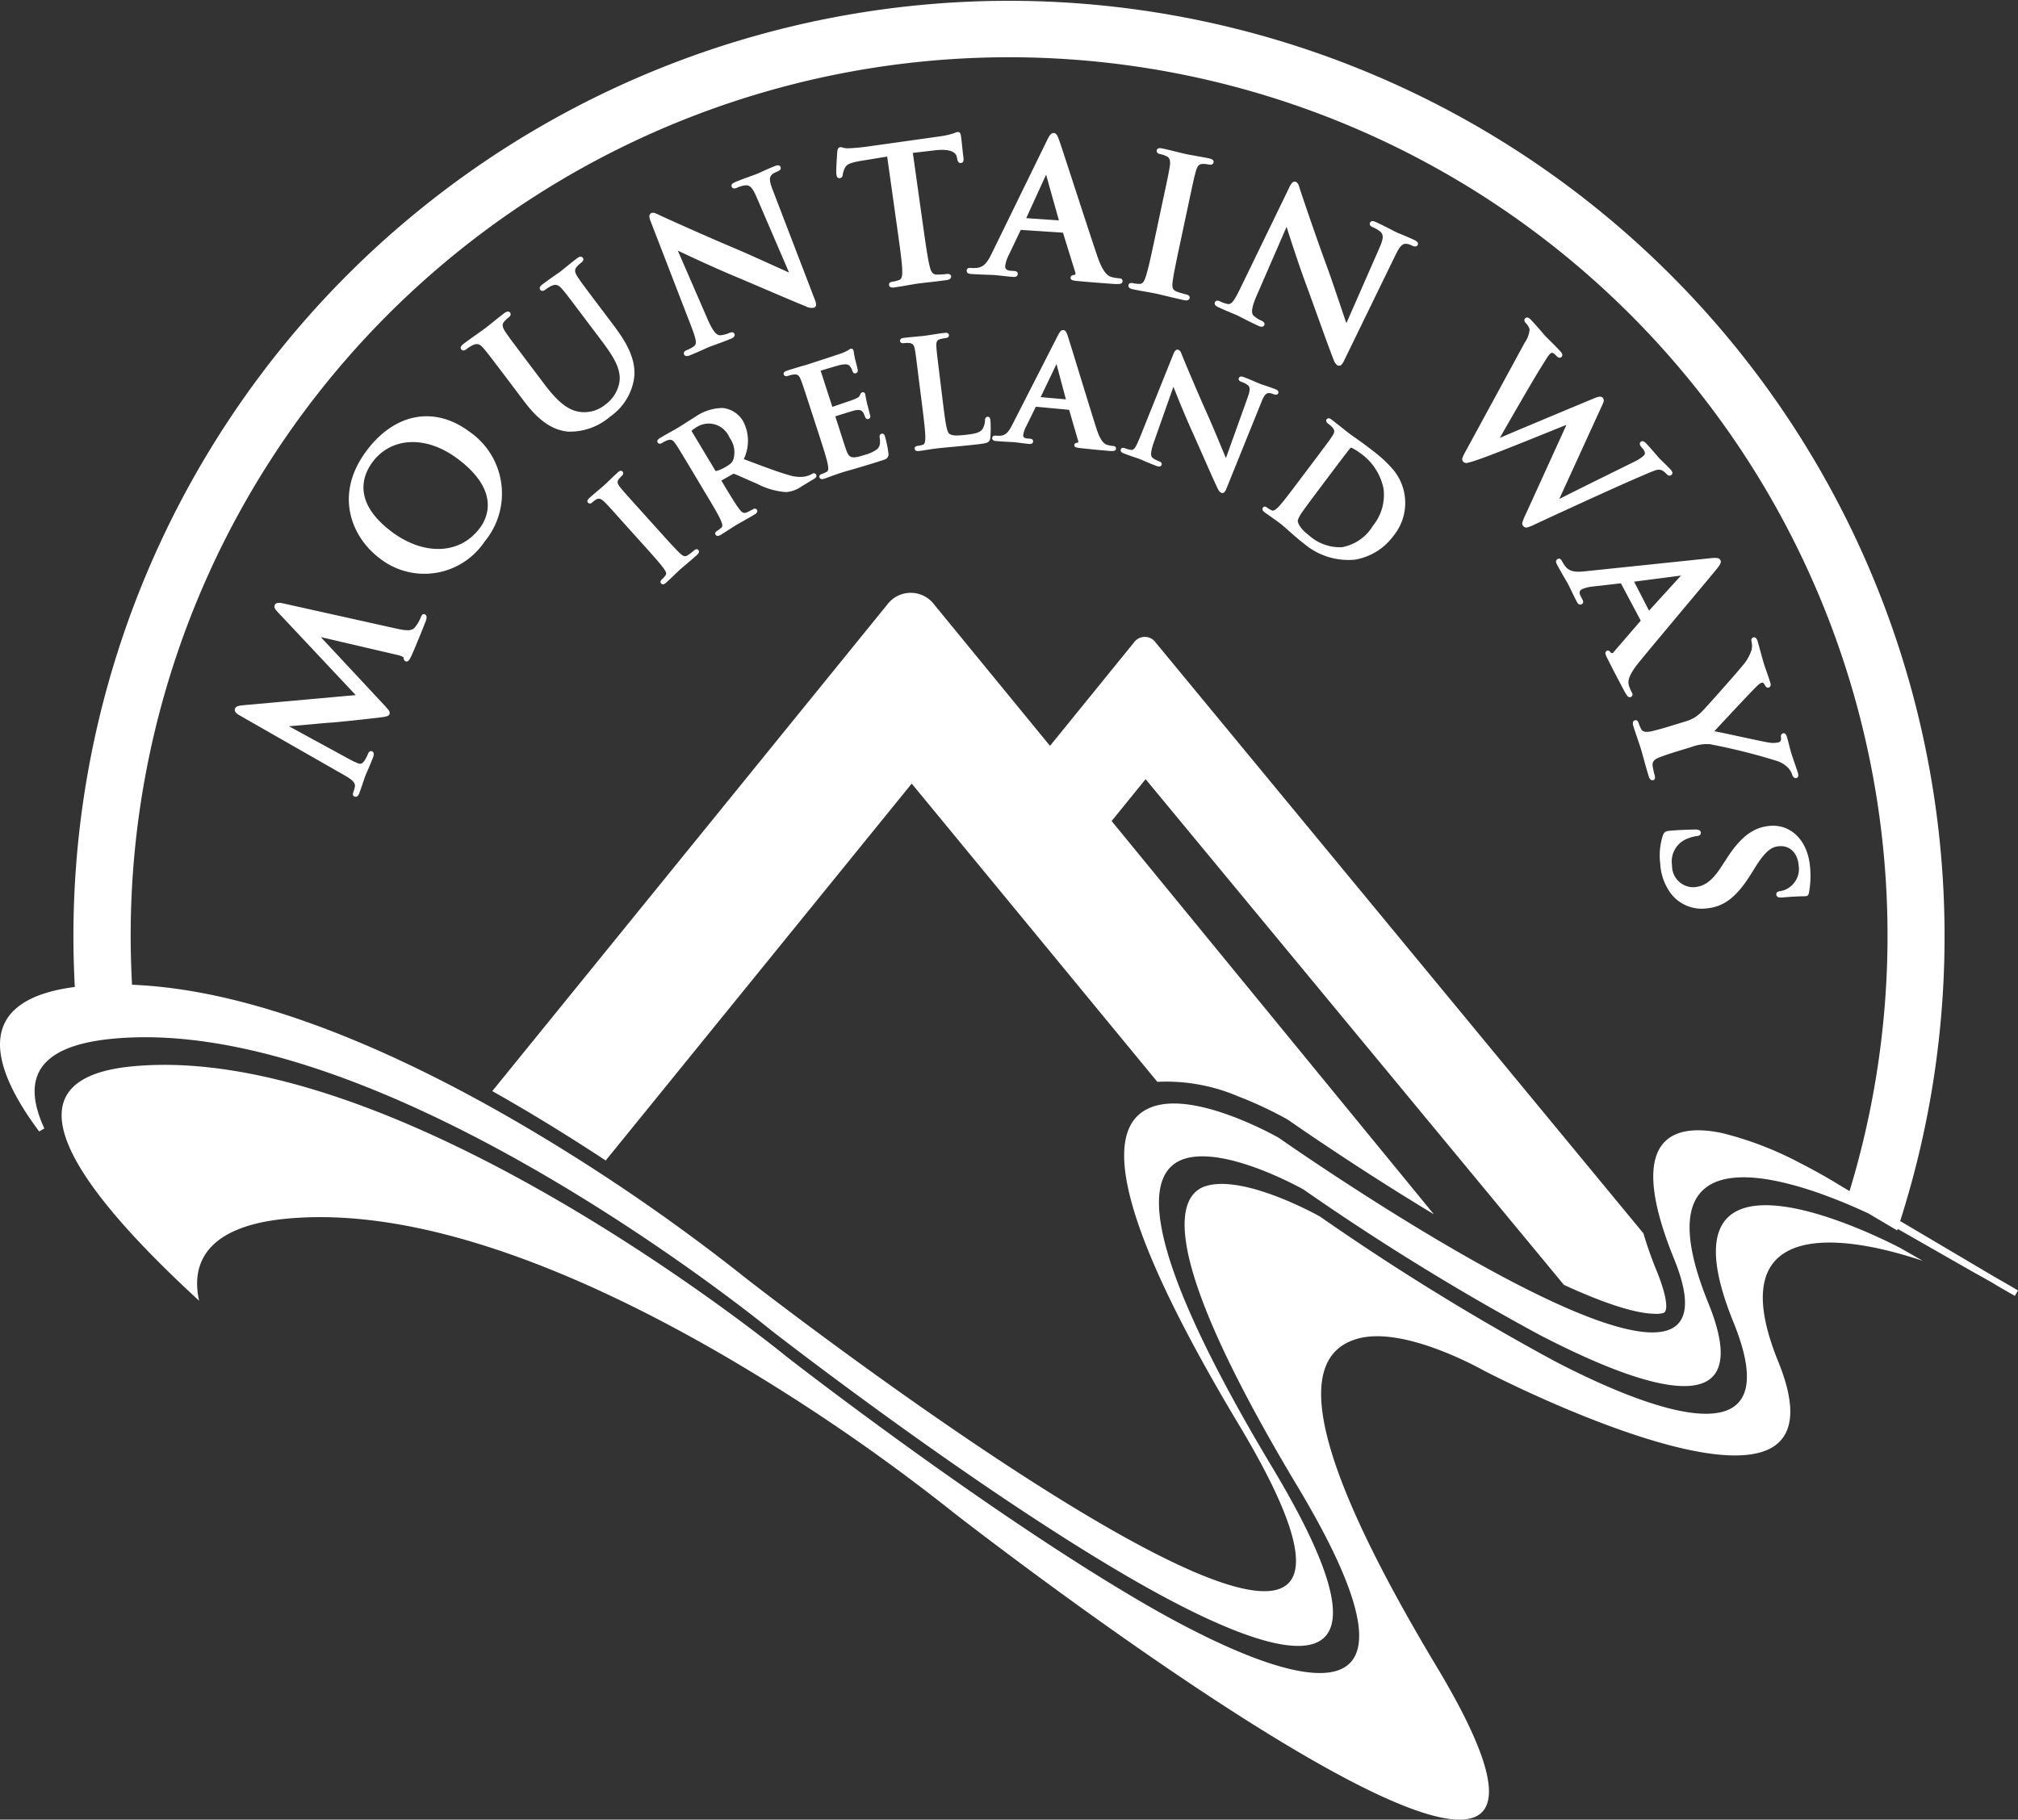 <svg xmlns="http://www.w3.org/2000/svg" width="180.369" height="162.66" viewBox="0 0 180.369 162.66"><rect x="0" y="0" width="180.369" height="162.66" fill="#333333" stroke="none"/><path d="M201.175,354.923A78.514,78.514,0,1,0,47.543,332.072q0,2.218.122,4.406c11.352.447,24.171,6.295,34.546,12.339A172.372,172.372,0,0,1,102.645,362.8c1.5,1.168,67.6,52.443,43.945,13-12.229-20.39-11.808-27.182-7.512-28.48,2.04-.616,4.833.122,7.056.967a31.942,31.942,0,0,1,4.017,1.866c.956.672,43.211,30.192,35.341,10.833-4.211-10.357-.626-12.3,4.318-11.244a30.508,30.508,0,0,1,6.926,2.662c2,1.018,3.42,1.91,3.42,1.91ZM42.55,336.675q-.124-2.286-.125-4.6A83.622,83.622,0,1,1,205.7,357.6l8.414,4.977c.763.433,1.435.825,2,1.156l.12.071-.282.485-1.278-.73-.837-.5c-.473-.269-.979-.553-1.514-.848l-6.848-3.91-.045.137-2.555-1.511c-5.01-2.351-21.2-8.923-14.319,8.011,4.511,11.1-5.676,7.73-15.138,2.811a219.553,219.553,0,0,1-21.039-12.964c-.459-.258-6.983-3.854-10.6-2.762-3.459,1.045-4.622,6.885,7.832,27.65,12.874,21.464.378,17.52-13.309,9.5-14.19-8.312-31.472-21.774-31.472-21.774-.035-.029-34.625-28.444-58.945-26.092-6.965.674-7.961,3.789-6.111,7.9l.052.115-.46.27-.075-.1C34.775,343.41,33.669,337.829,42.55,336.675ZM187.312,312.6a3.041,3.041,0,0,0,.3-.216c.1-.077.189-.159.288-.244.212-.182,3.062-3.384,3.722-4.2a3.963,3.963,0,0,0,.8-1.408,1.578,1.578,0,0,0,.005-.674.518.518,0,0,1-.025-.231.242.242,0,0,1,.173-.2.239.239,0,0,1,.254.081.686.686,0,0,1,.129.257c.088.287.406,1.5.567,2.025.1.335.35.975.57,1.693.05.162.055.368-.149.43a.228.228,0,0,1-.251-.093,1.142,1.142,0,0,1-.077-.111l-.09-.146a.186.186,0,0,0-.22-.083,1.479,1.479,0,0,0-.438.331c-.2.181-1.089,1.12-1.98,2.071-.737.787-1.47,1.575-1.8,1.932.972.179,4.389.951,4.9,1.016a2.063,2.063,0,0,0,.848-.026.282.282,0,0,0,.213-.336l-.008-.117a.77.77,0,0,1,0-.12.242.242,0,0,1,.159-.22.231.231,0,0,1,.253.061.638.638,0,0,1,.12.244c.161.527.269,1.052.411,1.514.107.351.477,1.389.57,1.692a.733.733,0,0,1,.041.262.226.226,0,0,1-.159.211.256.256,0,0,1-.269-.081.655.655,0,0,1-.13-.251,1.7,1.7,0,0,0-.378-.6,2.38,2.38,0,0,0-1.005-.6,53.264,53.264,0,0,0-5.972-1.488,3.873,3.873,0,0,0-1.623.244l-1.308.4c-.254.077-.921.282-1.573.533-.437.168-.672.382-.6.794a6.887,6.887,0,0,0,.176.8c.05.163.069.381-.128.441a.253.253,0,0,1-.272-.088.764.764,0,0,1-.137-.277c-.308-1.005-.567-2.025-.7-2.456-.122-.4-.477-1.389-.658-1.98a.884.884,0,0,1-.052-.313.251.251,0,0,1,.183-.234c.2-.06.3.132.352.295a2.59,2.59,0,0,0,.225.516c.117.218.425.278.9.168.681-.156,1.348-.36,1.6-.438l1.308-.4A3.909,3.909,0,0,0,187.312,312.6Zm-1.2-12.7-4.194.546,1.336,2.589Zm-5.37.692a.217.217,0,0,0-.059.007l-2.445.278a3.129,3.129,0,0,0-.974.244c-.2.105-.313.263-.095.673l.117.221c.091.171.144.34-.049.443-.226.12-.36-.07-.44-.221-.251-.471-.543-1.128-.786-1.585-.086-.162-.561-.949-.968-1.715a.707.707,0,0,1-.1-.277.244.244,0,0,1,.144-.24c.186-.1.3.038.371.163a4.962,4.962,0,0,0,.265.428c.406.57.987.6,1.883.5l11.1-1.159c.476-.046.8-.073.924.161.114.215-.047.445-.287.747-.622.785-5.262,6.275-7,8.408-1.018,1.252-.971,1.748-.894,2.044a3.524,3.524,0,0,0,.261.626.482.482,0,0,1,.068.2.226.226,0,0,1-.133.21.258.258,0,0,1-.334-.1,3.439,3.439,0,0,1-.333-.548c-.282-.531-.855-1.608-1.453-2.8a3.406,3.406,0,0,1-.151-.35.241.241,0,0,1,.085-.309c.181-.1.3.036.388.163a.159.159,0,0,0,.229-.047l2.408-2.793c.028-.033.026-.041.01-.071l-1.746-3.285Zm-10.824-13,.184-.081.957-.407c.8-.336,1.862-.784,2.93-1.231,2.136-.894,4.28-1.787,4.28-1.787.431-.186.7-.245.856-.076a.393.393,0,0,1,.042.416c-.047.143-.141.335-.265.6l-3.672,8.031c1.314-.678,5.037-2.506,6.744-3.352a3.43,3.43,0,0,0,.793-.518c.128-.12.234-.311-.186-.761a.605.605,0,0,1-.138-.221.236.236,0,0,1,.061-.255.239.239,0,0,1,.288-.028,1.032,1.032,0,0,1,.25.212c.6.647,1.044,1.193,1.147,1.3.08.085.606.576.981.978a.737.737,0,0,1,.152.218.226.226,0,0,1-.05.259c-.161.15-.332.061-.448-.063a1.714,1.714,0,0,0-.426-.345.908.908,0,0,0-.668.049c-.316.1-.7.282-1.163.477-2.06.872-7.132,3.208-9.518,4.316a3.454,3.454,0,0,1-.627.257.367.367,0,0,1-.465-.5,4.941,4.941,0,0,1,.277-.666l3.638-7.986c-1.434.567-6.56,2.676-8.054,3.16a7.562,7.562,0,0,1-.76.229.412.412,0,0,1-.419-.1.34.34,0,0,1-.054-.36,3.4,3.4,0,0,1,.227-.477l5.336-9.812a2.352,2.352,0,0,0,.432-1.184,1.359,1.359,0,0,0-.315-.529.612.612,0,0,1-.141-.2.249.249,0,0,1,.36-.291.954.954,0,0,1,.241.2c.592.634,1.181,1.34,1.283,1.449s.64.613,1.3,1.32a.808.808,0,0,1,.176.258.242.242,0,0,1-.336.308.739.739,0,0,1-.2-.164.8.8,0,0,0-.288-.229c-.086-.036-.15-.023-.273.092a2.864,2.864,0,0,0-.322.444c-.146.228-.325.52-.531.848C172.956,282.3,170.6,286.393,169.915,287.6Zm-21.731-12.721c-.527,1.21-.466,1.611-.28,1.793a2.532,2.532,0,0,0,.7.45.668.668,0,0,1,.217.144.224.224,0,0,1,.041.253.253.253,0,0,1-.267.145.952.952,0,0,1-.308-.1c-.982-.458-1.567-.786-1.856-.921-.137-.064-.87-.351-1.657-.717a.963.963,0,0,1-.261-.16.253.253,0,0,1-.058-.3.225.225,0,0,1,.216-.132.609.609,0,0,1,.239.067,2.836,2.836,0,0,0,.683.232c.344.048.569-.237,1.219-1.591l4.289-8.841a1.465,1.465,0,0,1,.235-.382.3.3,0,0,1,.358-.1.526.526,0,0,1,.245.311c.049.125.094.291.161.49.091.281,1.259,3.77,2.442,6.989.5,1.373,1.393,4.091,1.657,4.836l2.931-6.67c.415-.93.38-1.212.142-1.473a2.621,2.621,0,0,0-.722-.438c-.184-.086-.325-.212-.235-.405a.249.249,0,0,1,.291-.128,1.408,1.408,0,0,1,.322.118c.785.366,1.49.75,1.807.9.167.078.762.3,1.5.646a1.12,1.12,0,0,1,.266.157.245.245,0,0,1,.075.3.232.232,0,0,1-.22.138.648.648,0,0,1-.272-.072c-.074-.034-.139-.065-.209-.091a1.418,1.418,0,0,0-.236-.066c-.389-.062-.62.115-1.033.96L156,280.679a1.2,1.2,0,0,1-.242.374.282.282,0,0,1-.329.059c-.22-.1-.337-.41-.419-.638-.529-1.352-1.539-4.233-2.384-6.524-.785-2.13-1.517-4.438-1.769-5.223Zm-7.767-11.552c.082-.544-.027-.784-.3-.909a2.292,2.292,0,0,0-.547-.181c-.155-.033-.37-.111-.317-.358a.229.229,0,0,1,.224-.174,1.191,1.191,0,0,1,.335.036c.62.132,1.637.4,2.111.5.408.087,1.381.242,2,.374a.948.948,0,0,1,.281.1.229.229,0,0,1,.125.247c-.053.247-.28.231-.436.2a2.7,2.7,0,0,0-.48-.052c-.373-.01-.534.166-.684.715-.143.514-.24.971-.766,3.446l-.611,2.872c-.335,1.578-.609,2.862-.692,3.576-.043.432.008.673.406.815a6.846,6.846,0,0,0,.8.238c.167.036.367.125.324.326a.255.255,0,0,1-.2.2.653.653,0,0,1-.283-.007c-1.077-.229-2.095-.5-2.535-.59-.375-.08-1.414-.249-2.067-.388a.722.722,0,0,1-.282-.112.246.246,0,0,1-.1-.26c.042-.2.24-.206.428-.166a2.613,2.613,0,0,0,.577.057c.248,0,.383-.166.535-.635.226-.665.5-1.951.834-3.527l.61-2.872C140.241,264.309,140.339,263.853,140.417,263.325Zm-12.832,4.63,2.92.2-1.145-4.085Zm-.484,1.04a.222.222,0,0,0-.026.053l-1.06,2.22a3.136,3.136,0,0,0-.309.955c-.015.223.057.4.52.437l.25.017c.193.014.365.058.349.276-.018.255-.25.268-.42.256-.533-.037-1.245-.137-1.76-.173-.183-.013-1.1-.027-1.967-.087a.71.71,0,0,1-.286-.065.244.244,0,0,1-.127-.249c.015-.21.194-.238.335-.228a4.895,4.895,0,0,0,.5,0c.7-.042,1.028-.522,1.42-1.333l4.9-10.027c.213-.428.362-.717.626-.7.243.017.353.276.481.64.336.944,2.533,7.787,3.421,10.391.522,1.527.968,1.75,1.259,1.842a3.539,3.539,0,0,0,.67.111.477.477,0,0,1,.208.05.226.226,0,0,1,.108.224c-.01.149-.123.211-.262.231a3.444,3.444,0,0,1-.641-.009c-.6-.042-1.817-.127-3.148-.254a3.385,3.385,0,0,1-.377-.058c-.081-.021-.229-.076-.217-.236.014-.205.19-.237.344-.242a.159.159,0,0,0,.081-.219l-1.092-3.522c-.013-.041-.021-.044-.054-.046L127.118,269Zm-14.276-6.163c-.965.17-1.283.3-1.449.64a1.86,1.86,0,0,0-.188.579c-.016.148-.069.3-.255.328-.236.033-.295-.174-.319-.343-.04-.282.065-1.844.079-1.976a.965.965,0,0,1,.056-.283.25.25,0,0,1,.2-.163.415.415,0,0,1,.156.013c.043.01.093.026.152.041a1.362,1.362,0,0,0,.441.043c.483-.018,1.112-.072,1.653-.149l6.542-.919A7.845,7.845,0,0,0,121,260.4l.277-.1a1,1,0,0,1,.174-.05.221.221,0,0,1,.242.129,1.05,1.05,0,0,1,.071.3c.049.347.16,1.5.22,1.929a.732.732,0,0,1-.022.248.229.229,0,0,1-.191.164.247.247,0,0,1-.257-.1.819.819,0,0,1-.1-.294l-.042-.179c-.071-.324-.481-.733-1.951-.56l-1.969.229.935,6.654c.213,1.514.4,2.815.577,3.511.114.455.244.716.656.713a6.942,6.942,0,0,0,.836-.051c.169-.024.387-.008.416.2a.255.255,0,0,1-.122.253.655.655,0,0,1-.269.089c-1.09.153-2.138.25-2.6.315-.38.053-1.414.249-2.074.342a.726.726,0,0,1-.3-.009.247.247,0,0,1-.184-.21c-.028-.2.155-.275.346-.3a2.631,2.631,0,0,0,.562-.144c.228-.08.292-.355.274-.862-.015-.7-.2-2-.411-3.517l-.935-6.654ZM99.112,276.993c.526,1.21.86,1.44,1.121,1.428a2.527,2.527,0,0,0,.809-.208.666.666,0,0,1,.253-.06.223.223,0,0,1,.213.143.253.253,0,0,1-.076.294.951.951,0,0,1-.282.158c-1,.406-1.644.61-1.939.729-.14.057-.85.4-1.655.723a.961.961,0,0,1-.295.082.253.253,0,0,1-.261-.165.224.224,0,0,1,.051-.248.6.6,0,0,1,.212-.129,2.835,2.835,0,0,0,.636-.342c.269-.219.215-.578-.332-1.977l-3.541-9.166a1.466,1.466,0,0,1-.118-.432.3.3,0,0,1,.174-.328.526.526,0,0,1,.395.033c.125.049.277.129.468.216.268.125,3.616,1.65,6.776,2.981,1.344.571,3.942,1.771,4.667,2.087l-2.879-6.693c-.4-.938-.627-1.1-.98-1.108a2.622,2.622,0,0,0-.812.23c-.188.076-.377.093-.457-.1a.249.249,0,0,1,.105-.3,1.4,1.4,0,0,1,.305-.155c.8-.325,1.564-.578,1.889-.709.17-.069.739-.352,1.5-.659a1.128,1.128,0,0,1,.3-.087.245.245,0,0,1,.269.148.232.232,0,0,1-.049.255.651.651,0,0,1-.238.15c-.075.031-.142.057-.209.091a1.452,1.452,0,0,0-.209.128c-.31.242-.338.532,0,1.41l3.773,9.828a1.194,1.194,0,0,1,.108.432.282.282,0,0,1-.181.281,1.094,1.094,0,0,1-.752-.128c-1.349-.535-4.146-1.762-6.4-2.706-2.093-.878-4.28-1.917-5.026-2.268Zm-20.007,2.619c-.347-.408-.563-.5-1.008-.3a3.384,3.384,0,0,0-.527.338.622.622,0,0,1-.234.123.246.246,0,0,1-.253-.378.952.952,0,0,1,.231-.223c.706-.532,1.576-1.125,1.975-1.426.32-.241,1.129-.914,1.609-1.275a.942.942,0,0,1,.278-.161.246.246,0,0,1,.3.345.58.58,0,0,1-.172.184,1.86,1.86,0,0,0-.17.143c-.052.049-.1.1-.171.174-.252.275-.225.512.091.985.294.446.575.818,2.1,2.839l1.406,1.865c1.447,1.92,2.417,2.408,3.42,2.448a2.971,2.971,0,0,0,2-.685,3.151,3.151,0,0,0,1.251-2.027c.172-1.228-.652-2.416-1.695-3.8l-1.255-1.665c-1.523-2.021-1.8-2.394-2.151-2.8s-.562-.5-1.008-.3a3.165,3.165,0,0,0-.487.308.626.626,0,0,1-.235.123.246.246,0,0,1-.255-.376.875.875,0,0,1,.221-.215c.679-.512,1.549-1.1,1.562-1.115.16-.12.969-.793,1.489-1.185a.879.879,0,0,1,.268-.152.245.245,0,0,1,.288.352.681.681,0,0,1-.194.2,1.9,1.9,0,0,0-.17.143c-.052.049-.1.1-.171.174-.252.275-.225.512.091.985.294.445.575.818,2.1,2.839l1.074,1.426c1.112,1.476,2.186,3.2,1.777,5.06a5.1,5.1,0,0,1-2.093,3.116,5.479,5.479,0,0,1-3.732,1.333c-1.184-.1-2.461-.734-3.93-2.683l-1.466-1.945C79.733,280.39,79.452,280.018,79.105,279.612ZM69.186,289.72c-1.115,1.48-1.589,3.794,1.677,6.255,2.742,2.066,6.014,2.164,7.887-.322.67-.89,1.839-3.313-1.951-6.169C73.851,287.262,70.783,287.6,69.186,289.72Zm-.536-1.01c2.534-3.363,6.094-3.994,9.2-1.651a6.712,6.712,0,0,1,1.329,9.8,6.471,6.471,0,0,1-9.434,1.457C67.433,296.568,65.589,292.772,68.65,288.71Zm-1.46,27.66a6.486,6.486,0,0,0,.7.322c.221.085.388-.011.538-.232a3.1,3.1,0,0,0,.317-.6.6.6,0,0,1,.112-.192.217.217,0,0,1,.238-.067.264.264,0,0,1,.176.261.96.96,0,0,1-.08.33c-.251.654-.567,1.337-.674,1.617-.114.3-.354,1.061-.545,1.56a.616.616,0,0,1-.14.23.263.263,0,0,1-.292.052.212.212,0,0,1-.134-.206.654.654,0,0,1,.053-.237,2.029,2.029,0,0,0,.126-.462c.059-.374-.4-.691-.927-.989l-9.439-5.393c-.236-.142-.44-.34-.354-.564.078-.2.277-.265.743-.31l10.051-.906-6.978-7.427c-.183-.2-.351-.387-.266-.608.094-.245.4-.242.726-.168l10.076,2.242c1.052.241,1.481.228,1.747-.117a3.226,3.226,0,0,0,.509-.876.73.73,0,0,1,.107-.2.215.215,0,0,1,.249-.072.276.276,0,0,1,.161.283,1.039,1.039,0,0,1-.078.34c-.15.391-1.009,2.534-1.3,3.141a1.606,1.606,0,0,1-.22.365.239.239,0,0,1-.273.08.345.345,0,0,1-.181-.347.371.371,0,0,0-.086-.063A1.809,1.809,0,0,0,71.4,307l-6.863-1.6L70,311.259c.3.317.477.516.578.653a.382.382,0,0,1,.1.38.292.292,0,0,1-.157.152,1.065,1.065,0,0,1-.232.07c-.172.036-.41.063-.695.1-.862.1-3.723.415-4.232.435-.356.014-2.3.215-3.674.32Zm117.933,6.339c.917-.08,1.924-.1,2.192-.108a1.167,1.167,0,0,1,.352.034.276.276,0,0,1,.218.235.257.257,0,0,1-.141.262.627.627,0,0,1-.233.057,3.414,3.414,0,0,0-.8.216,2.182,2.182,0,0,0-1.4,2.4,1.91,1.91,0,0,0,1.962,1.954c.77-.067,1.484-.357,2.428-1.808l.532-.817c1.28-1.969,2.415-2.735,3.812-2.858,1.912-.167,3.4,1.318,3.6,3.671a8.178,8.178,0,0,1-.09,2.264c-.021.155-.075.331-.285.349s-.7-.005-2,.108a1.322,1.322,0,0,1-.431-.011.26.26,0,0,1-.211-.235c-.021-.236.2-.3.392-.32a1.909,1.909,0,0,0,.988-.5,2,2,0,0,0,.62-1.787c-.1-1.178-.837-1.8-1.757-1.721-.7.062-1.225.448-2.149,1.916l-.308.5c-1.345,2.157-2.457,3.009-4.089,3.151a3.48,3.48,0,0,1-3.132-1.354,4.939,4.939,0,0,1-.937-2.645,5.9,5.9,0,0,1,.226-2.512C184.6,322.822,184.723,322.744,185.123,322.709Zm-57.405,8.373-5.519-6.7-4.847-5.886L90,352.189c-2.479-1.635-5.226-3.362-8.159-5.071q-.973-.567-1.978-1.134l35.317-43.508a2.619,2.619,0,0,1,4.17,0l10.363,12.646,7.5-9.237a1.19,1.19,0,0,1,1.951.01L182.754,358.7a33.863,33.863,0,0,0,1.16,3.3c.975,2.4.95,3.337.8,3.653a.321.321,0,0,1-.244.184,2.708,2.708,0,0,1-.746.052c-1.788-.035-4.641-1-8.08-2.586L138.257,318.1l-3.037,3.742,28.8,35.153c-6.891-4.153-12.718-8.224-13.066-8.468a34.942,34.942,0,0,0-4.448-2.082,16.313,16.313,0,0,0-7.2-1.288Zm24.608-36.955a3.039,3.039,0,0,0-.467.827c-.011.243.192.744,1.017,1.365a4.129,4.129,0,0,0,2.919,1.045,4.058,4.058,0,0,0,2.778-1.912,4.372,4.372,0,0,0,.952-3.31,5.117,5.117,0,0,0-2.155-3.237,3.72,3.72,0,0,0-.694-.422c-.075-.018-.105-.012-.169.072-.28.35-.972,1.268-1.6,2.1l-1,1.329C153.066,293.1,152.465,293.919,152.325,294.126Zm2.609-6.683c.231-.348.253-.52.007-.8a2.655,2.655,0,0,0-.368-.323.52.52,0,0,1-.152-.16.219.219,0,0,1,.261-.31.773.773,0,0,1,.228.131c.559.421,1.2.954,1.495,1.176.327.246,1.015.715,1.648,1.192.331.25.69.52,1.046.818a9.773,9.773,0,0,1,1.036.989,4.645,4.645,0,0,1,.269,6.2,5.363,5.363,0,0,1-3.443,2.122,6.138,6.138,0,0,1-4.559-1.441c-.382-.288-.793-.647-1.172-.983s-.717-.639-.979-.836c-.115-.087-.348-.262-.607-.441-.243-.183-.535-.37-.746-.529a.58.58,0,0,1-.172-.183.223.223,0,0,1,.017-.246c.111-.148.277-.071.4.02a2.05,2.05,0,0,0,.391.231c.154.074.315-.03.609-.325.38-.4,1-1.222,1.736-2.2l1.4-1.856C154.479,288.091,154.7,287.8,154.934,287.444Zm-65.055,5.864c-.307-.3-.5-.335-.691-.229a1.794,1.794,0,0,0-.365.263c-.092.083-.261.2-.411.035a.206.206,0,0,1-.01-.253.96.96,0,0,1,.184-.2c.373-.336,1.018-.863,1.3-1.119.245-.221.8-.772,1.171-1.108a.775.775,0,0,1,.2-.14.206.206,0,0,1,.244.041c.151.167.014.323-.077.406a2.1,2.1,0,0,0-.254.28c-.169.22-.14.391.14.74.262.331.509.605,1.849,2.093l1.555,1.727c.86.954,1.552,1.724,1.966,2.105.254.226.419.3.68.117a5.392,5.392,0,0,0,.523-.4.489.489,0,0,1,.187-.113.2.2,0,0,1,.207.059.226.226,0,0,1,.036.246.546.546,0,0,1-.143.186c-.648.583-1.293,1.11-1.558,1.349-.226.2-.817.79-1.21,1.143a.579.579,0,0,1-.213.133.223.223,0,0,1-.238-.064c-.124-.138-.017-.285.095-.386a2.043,2.043,0,0,0,.3-.339c.106-.142.073-.293-.158-.609-.317-.449-1.009-1.218-1.869-2.173l-1.555-1.727C90.428,293.878,90.181,293.6,89.879,293.308Zm10.455-1.9.089.148c.635,1.056,1.168,1.943,1.5,2.378.231.308.4.442.675.321a5.907,5.907,0,0,0,.568-.281.24.24,0,0,1,.352.049.223.223,0,0,1-.009.246.582.582,0,0,1-.19.164c-.656.394-1.515.864-1.684.966-.215.129-.908.592-1.36.864a.583.583,0,0,1-.234.09.223.223,0,0,1-.222-.108c-.1-.159.038-.283.167-.361a2.055,2.055,0,0,0,.361-.276c.126-.115.09-.3-.074-.686-.228-.507-.763-1.4-1.385-2.431L97.7,290.5c-1.031-1.716-1.221-2.032-1.461-2.38s-.387-.429-.741-.307a2.658,2.658,0,0,0-.438.22.515.515,0,0,1-.205.081.219.219,0,0,1-.189-.358.779.779,0,0,1,.207-.162c.6-.36,1.333-.755,1.571-.9.385-.231,1.225-.782,1.576-.993a4.335,4.335,0,0,1,2.442-.781,2.4,2.4,0,0,1,1.8,1.145,3.747,3.747,0,0,1,.078,3.424c1.714.642,3.062,1.163,4.126,1.457a3.308,3.308,0,0,0,1.138.129,1.9,1.9,0,0,0,.325-.055c.087-.023.15-.047.2-.063a1.96,1.96,0,0,0,.318-.147.24.24,0,0,1,.352.049.223.223,0,0,1-.006.251.575.575,0,0,1-.181.153l-1.075.646a2.8,2.8,0,0,1-1.4.529,6.463,6.463,0,0,1-2.6-.741c-.823-.349-1.8-.8-2.051-.885-.048-.017-.086-.008-.154.033Zm-.5-.855c.006,0,.013.006.043,0a3.387,3.387,0,0,0,.884-.388c.442-.266.538-.383.64-.62a2.213,2.213,0,0,0-.345-1.993,2,2,0,0,0-2.815-.99,2.805,2.805,0,0,0-.547.385c-.016.023-.015.041.008.079l2.067,3.441A.269.269,0,0,0,99.835,290.556Zm10.685-4.889.326,1.006c.138.426.5,1.584.631,1.943.276.772.451.9,1.7.493a3.258,3.258,0,0,0,1.088-.509c.236-.219.3-.483.227-1.01-.019-.138-.029-.3.157-.362a.2.2,0,0,1,.242.082.438.438,0,0,1,.048.093c.011.029.022.06.033.094a10.429,10.429,0,0,1,.3,1.476.5.5,0,0,1-.141.445.742.742,0,0,1-.211.117c-.079.032-.178.064-.3.1-.943.306-1.644.506-2.189.67s-.939.264-1.315.385c-.137.044-.414.134-.709.244-.289.094-.61.226-.861.307a.581.581,0,0,1-.249.036.224.224,0,0,1-.192-.155c-.057-.176.1-.267.244-.314a2.051,2.051,0,0,0,.414-.187c.148-.083.156-.276.083-.685-.108-.545-.429-1.531-.8-2.681l-.718-2.21c-.619-1.9-.733-2.255-.888-2.648s-.281-.505-.653-.466a2.674,2.674,0,0,0-.476.116.514.514,0,0,1-.218.033.219.219,0,0,1-.1-.392.777.777,0,0,1,.238-.111c.339-.11.71-.216,1.023-.318.329-.093.622-.174.8-.231.4-.13,2.893-.939,3.127-1.03a5.131,5.131,0,0,0,.5-.242l.084-.058a.48.48,0,0,1,.126-.069.183.183,0,0,1,.189.04.3.3,0,0,1,.071.124.6.6,0,0,1,.021.108l.02.148a5.936,5.936,0,0,0,.126.6c.029.131.185.7.209.861a.379.379,0,0,1-.009.154.227.227,0,0,1-.152.152c-.2.064-.282-.1-.318-.215a1.316,1.316,0,0,0-.2-.388c-.123-.151-.246-.263-.875-.139-.214.043-1.46.421-1.762.518l1.036,3.191.016.043c.244-.1,1.681-.565,1.96-.683.3-.126.429-.21.479-.323a1.746,1.746,0,0,1,.077-.167.261.261,0,0,1,.142-.126.2.2,0,0,1,.269.147c.025.076.04.294.2.956.069.254.193.763.221.851.009.027.019.057.026.088a.484.484,0,0,1,.016.108.231.231,0,0,1-.452.076c-.026-.059-.051-.126-.081-.2a1.647,1.647,0,0,0-.1-.213c-.113-.18-.293-.3-.738-.208C112.03,285.191,110.873,285.554,110.52,285.667Zm10.211,1.571c.205.141.514.2,1.541.074.711-.087,1.159-.163,1.407-.507a1.546,1.546,0,0,0,.222-.758.478.478,0,0,1,.031-.2.228.228,0,0,1,.193-.135.2.2,0,0,1,.21.1.6.6,0,0,1,.053.211,10.456,10.456,0,0,1-.012,1.563c-.056.386-.2.47-.885.555-.945.116-1.632.174-2.224.233s-1.064.091-1.6.156c-.143.018-.432.053-.743.1s-.641.105-.9.138a.581.581,0,0,1-.251-.013.223.223,0,0,1-.159-.189c-.022-.184.15-.243.3-.262a2.062,2.062,0,0,0,.442-.1c.162-.054.206-.241.212-.657,0-.556-.129-1.585-.276-2.785L118,282.46c-.244-1.987-.289-2.353-.366-2.769s-.179-.55-.552-.582a1.869,1.869,0,0,0-.411.013.515.515,0,0,1-.22-.009.219.219,0,0,1-.027-.4.77.77,0,0,1,.255-.064c.616-.076,1.447-.138,1.8-.181.315-.039,1.267-.2,1.778-.258a.718.718,0,0,1,.253,0,.219.219,0,0,1,.065.4.562.562,0,0,1-.221.063,3.34,3.34,0,0,0-.486.1c-.265.083-.339.24-.31.687.025.421.071.788.314,2.775l.283,2.307C120.372,286.264,120.485,287.075,120.73,287.238Zm7.716-2.427-.872,1.771a2.459,2.459,0,0,0-.256.742c-.014.161.029.3.383.326l.2.017c.151.013.312.053.3.25a.219.219,0,0,1-.14.2.5.5,0,0,1-.223.02c-.421-.037-.983-.126-1.391-.161-.145-.013-.872-.036-1.556-.1a.569.569,0,0,1-.237-.059.221.221,0,0,1-.109-.222c.016-.189.182-.208.294-.2a3.914,3.914,0,0,0,.4.009c.538-.023.8-.385,1.121-1.022l4.016-7.868a2.7,2.7,0,0,1,.242-.409.326.326,0,0,1,.287-.148.313.313,0,0,1,.24.166,1.762,1.762,0,0,1,.153.364c.253.751,1.9,6.2,2.564,8.272.391,1.212.737,1.386.955,1.459a2.79,2.79,0,0,0,.523.1.4.4,0,0,1,.175.046.2.2,0,0,1,.094.2c-.012.135-.118.187-.232.2a2.763,2.763,0,0,1-.513-.016c-.474-.041-1.437-.126-2.489-.244a2.7,2.7,0,0,1-.3-.052.328.328,0,0,1-.122-.059.176.176,0,0,1-.065-.156c.016-.183.176-.207.3-.209.029-.01.075-.054.048-.141l-.816-2.8-2.954-.277Zm.43-.86,2.256.2-.841-3.153ZM139,287.96c-.351.988-.272,1.284-.129,1.405a2,2,0,0,0,.573.312.551.551,0,0,1,.188.107.2.2,0,0,1,.052.224.225.225,0,0,1-.226.145.778.778,0,0,1-.257-.062c-.8-.307-1.281-.534-1.516-.624-.112-.043-.707-.229-1.348-.475a.781.781,0,0,1-.223-.116.225.225,0,0,1-.069-.264.2.2,0,0,1,.185-.132.5.5,0,0,1,.2.042,2.236,2.236,0,0,0,.545.144c.252.017.408-.193.85-1.308l2.9-7.218a1.191,1.191,0,0,1,.169-.321.265.265,0,0,1,.3-.1.441.441,0,0,1,.224.245c.046.1.091.226.155.379.087.217,1.2,2.907,2.313,5.383.456,1.024,1.274,3.025,1.551,3.67l1.925-5.37c.277-.758.227-.964.037-1.145a2.053,2.053,0,0,0-.586-.3c-.15-.058-.291-.159-.222-.339a.221.221,0,0,1,.248-.133,1.12,1.12,0,0,1,.267.077c.641.246,1.218.51,1.477.609.136.052.618.195,1.223.427a.906.906,0,0,1,.225.113.218.218,0,0,1,.084.259.212.212,0,0,1-.186.137.527.527,0,0,1-.231-.044c-.06-.023-.112-.043-.168-.06a1.112,1.112,0,0,0-.186-.038c-.291-.026-.457.109-.737.8l-3.121,7.726a.956.956,0,0,1-.176.317.251.251,0,0,1-.283.071c-.191-.073-.3-.321-.38-.493-.492-1.038-1.449-3.258-2.243-5.02-.715-1.588-1.4-3.31-1.661-3.967Zm25.514,81.17c-2.219-.844-5.178-1.658-7.42-.98-5.134,1.551-4.812,9.3,7.192,29.309,21.6,36.017-38.617-10.232-43.109-13.731a172.85,172.85,0,0,0-20.5-14.034c-11.736-6.838-26.732-13.511-39.254-12.3-6.425.622-8.618,3.444-7.765,7.328-11.214-10.3-17.9-19.8-6-20.947,24.037-2.325,58.434,25.885,58.539,25.971,0,0,17.322,13.493,31.539,21.821,12.6,7.377,28.063,13.038,14.078-10.279-12.678-21.138-10.776-26.028-8.153-26.82,3.449-1.042,10.035,2.645,10.177,2.726a218.886,218.886,0,0,0,21.036,12.96c8.38,4.356,21.114,9.254,15.92-3.524-7.272-17.889,13.073-7.59,14.933-6.613l1.991,1.137c-.586-.192-1.171-.373-1.749-.54-7.382-2.126-15.931-2.172-11.172,9.536,7.225,17.772-24,2.015-26.223.861A32.651,32.651,0,0,0,164.514,369.13Z" transform="translate(-35.863 -248.449)" fill="#fff"/></svg>